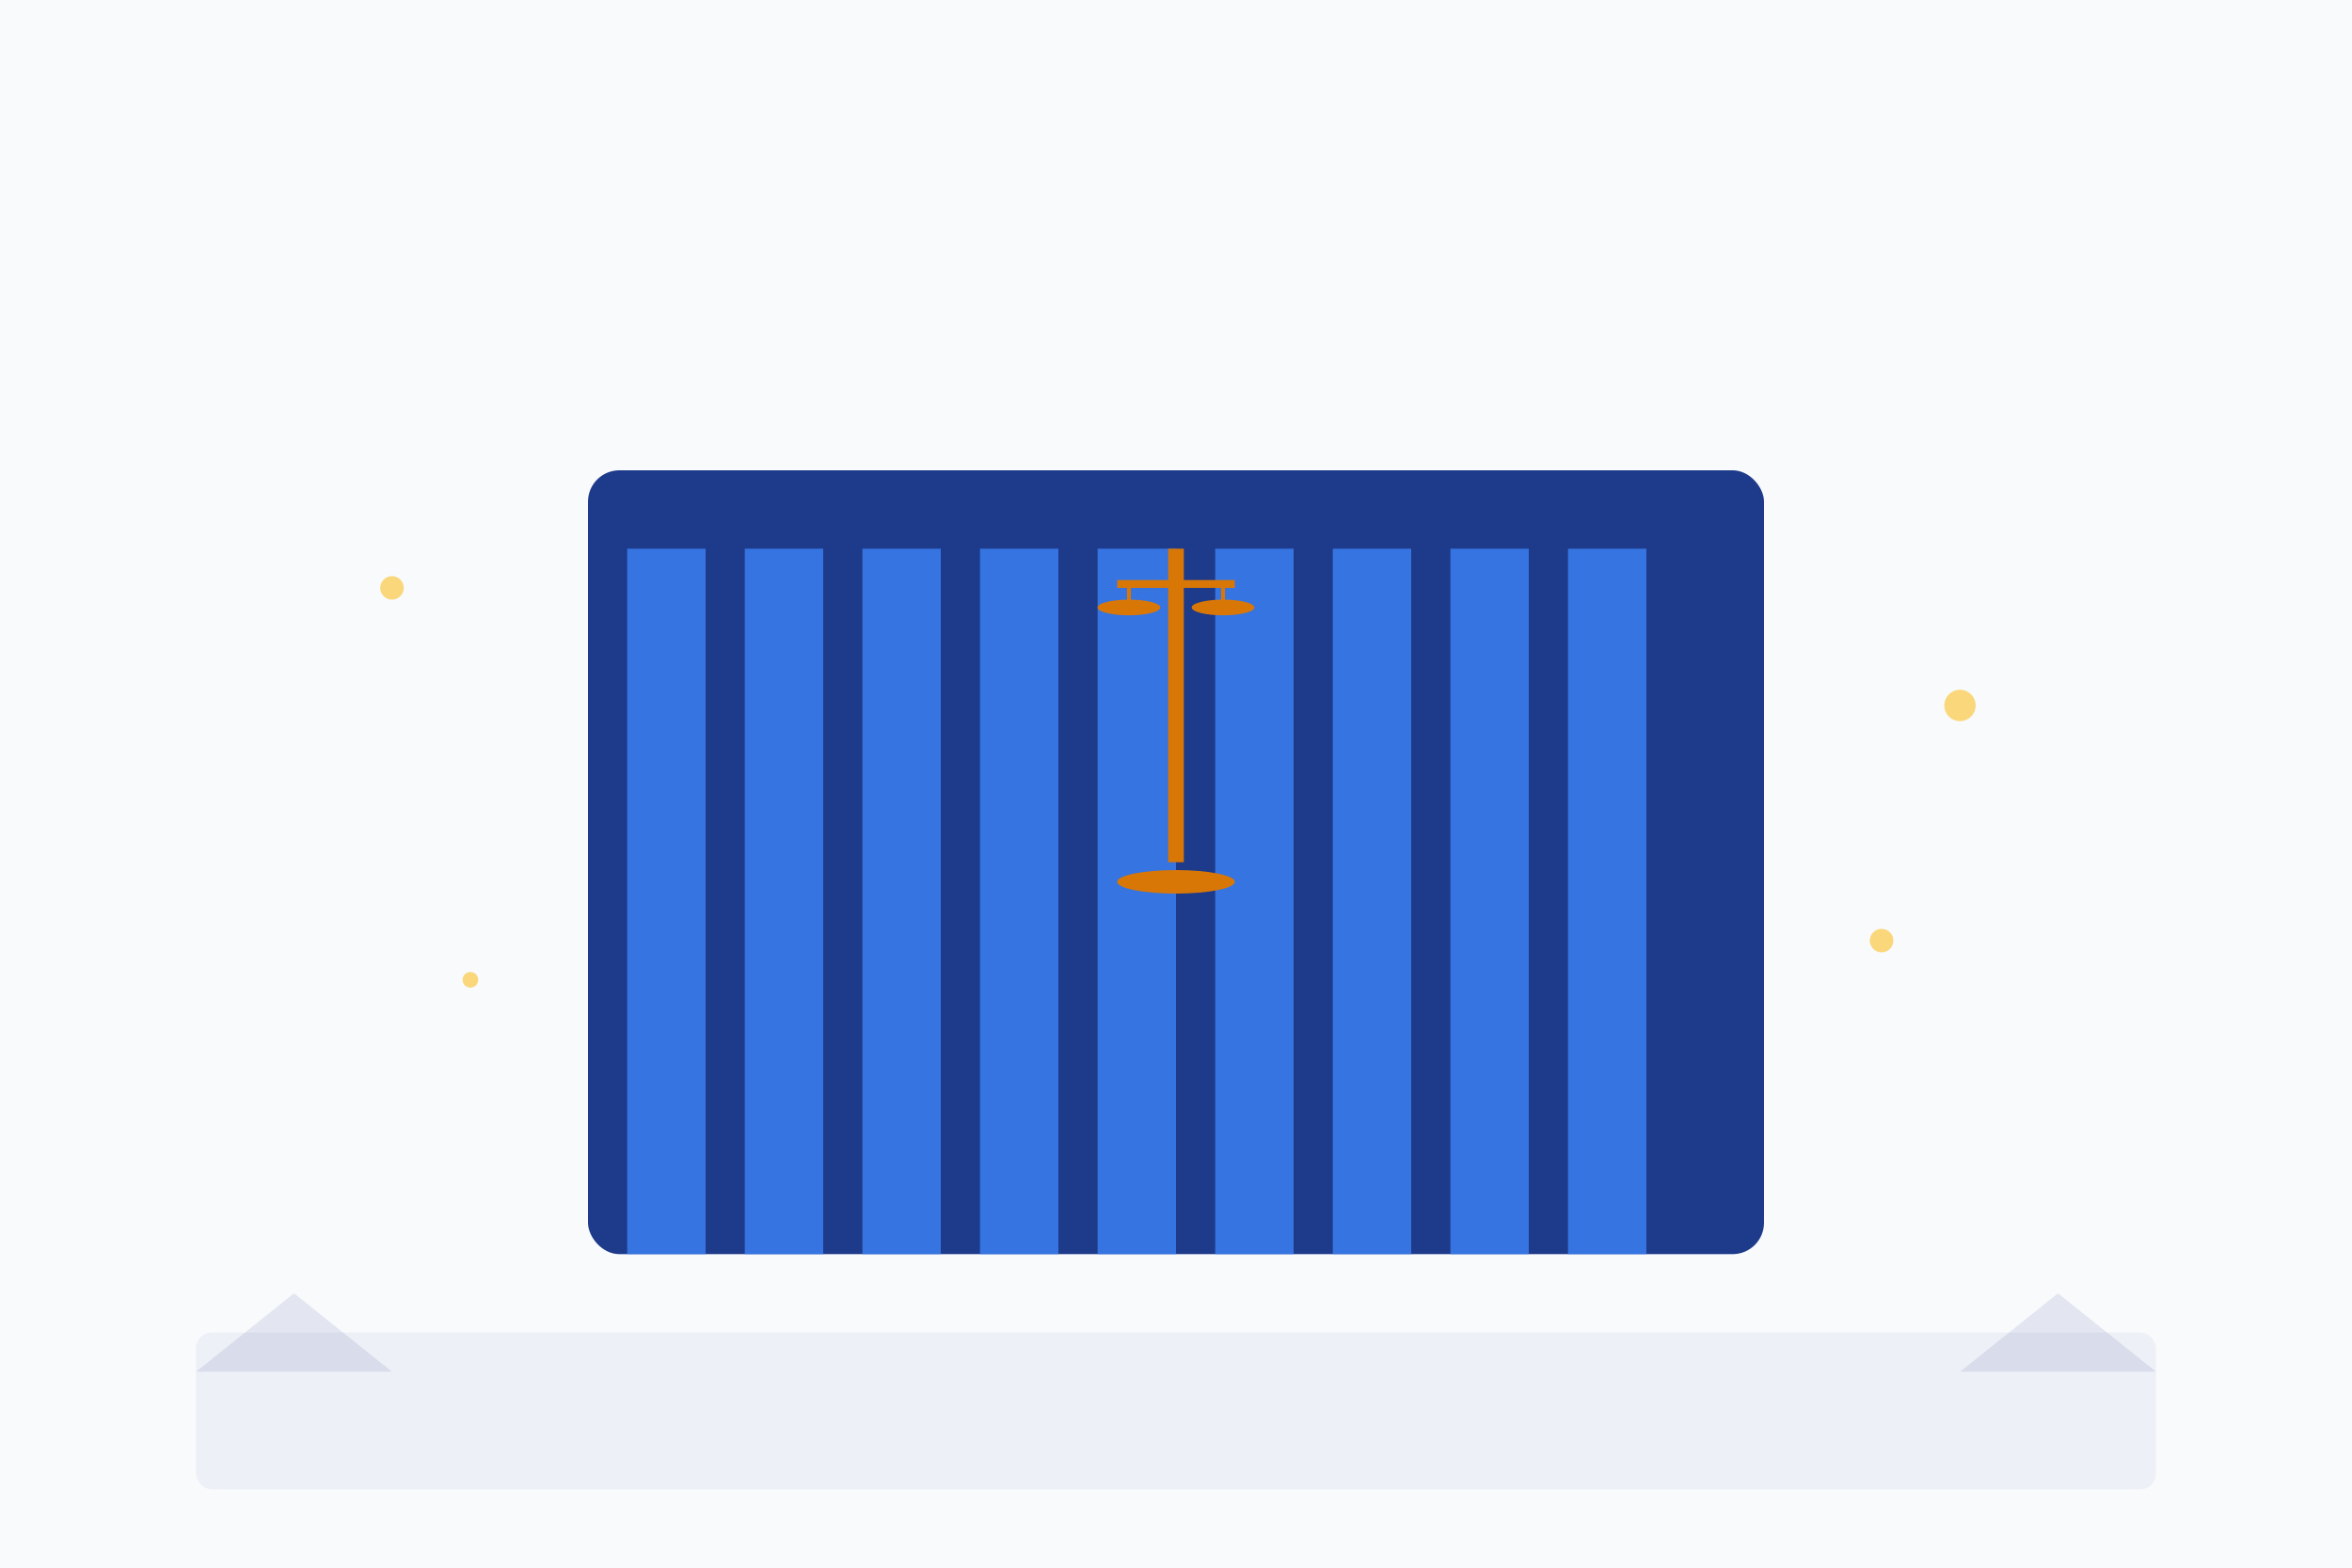 <?xml version="1.0" encoding="UTF-8"?>
<svg width="600" height="400" viewBox="0 0 600 400" xmlns="http://www.w3.org/2000/svg">
  <!-- Background -->
  <rect width="600" height="400" fill="#f8fafc"/>
  
  <!-- Professional building silhouette -->
  <rect x="150" y="120" width="300" height="200" fill="#1e3a8a" rx="8"/>
  <rect x="160" y="140" width="20" height="180" fill="#3b82f6" opacity="0.8"/>
  <rect x="190" y="140" width="20" height="180" fill="#3b82f6" opacity="0.8"/>
  <rect x="220" y="140" width="20" height="180" fill="#3b82f6" opacity="0.8"/>
  <rect x="250" y="140" width="20" height="180" fill="#3b82f6" opacity="0.8"/>
  <rect x="280" y="140" width="20" height="180" fill="#3b82f6" opacity="0.8"/>
  <rect x="310" y="140" width="20" height="180" fill="#3b82f6" opacity="0.8"/>
  <rect x="340" y="140" width="20" height="180" fill="#3b82f6" opacity="0.8"/>
  <rect x="370" y="140" width="20" height="180" fill="#3b82f6" opacity="0.8"/>
  <rect x="400" y="140" width="20" height="180" fill="#3b82f6" opacity="0.8"/>
  
  <!-- Scale of Justice -->
  <g transform="translate(280, 60)">
    <!-- Base -->
    <rect x="18" y="80" width="4" height="80" fill="#d97706"/>
    <ellipse cx="20" cy="165" rx="15" ry="3" fill="#d97706"/>
    
    <!-- Balance beam -->
    <rect x="5" y="88" width="30" height="2" fill="#d97706"/>
    
    <!-- Left scale -->
    <ellipse cx="8" cy="95" rx="8" ry="2" fill="#d97706"/>
    <line x1="8" y1="90" x2="8" y2="95" stroke="#d97706" stroke-width="1"/>
    
    <!-- Right scale -->
    <ellipse cx="32" cy="95" rx="8" ry="2" fill="#d97706"/>
    <line x1="32" y1="90" x2="32" y2="95" stroke="#d97706" stroke-width="1"/>
    
    <!-- Central pivot -->
    <circle cx="20" cy="89" r="2" fill="#d97706"/>
  </g>
  
  <!-- Decorative elements -->
  <circle cx="100" cy="150" r="3" fill="#fbbf24" opacity="0.6"/>
  <circle cx="500" cy="180" r="4" fill="#fbbf24" opacity="0.6"/>
  <circle cx="120" cy="250" r="2" fill="#fbbf24" opacity="0.6"/>
  <circle cx="480" cy="240" r="3" fill="#fbbf24" opacity="0.6"/>
  
  <!-- Subtle geometric patterns -->
  <path d="M50 350 L100 350 L75 330 Z" fill="#1e3a8a" opacity="0.1"/>
  <path d="M500 350 L550 350 L525 330 Z" fill="#1e3a8a" opacity="0.1"/>
  
  <!-- Professional text area (subtle) -->
  <rect x="50" y="340" width="500" height="40" fill="#1e3a8a" opacity="0.05" rx="4"/>
</svg>